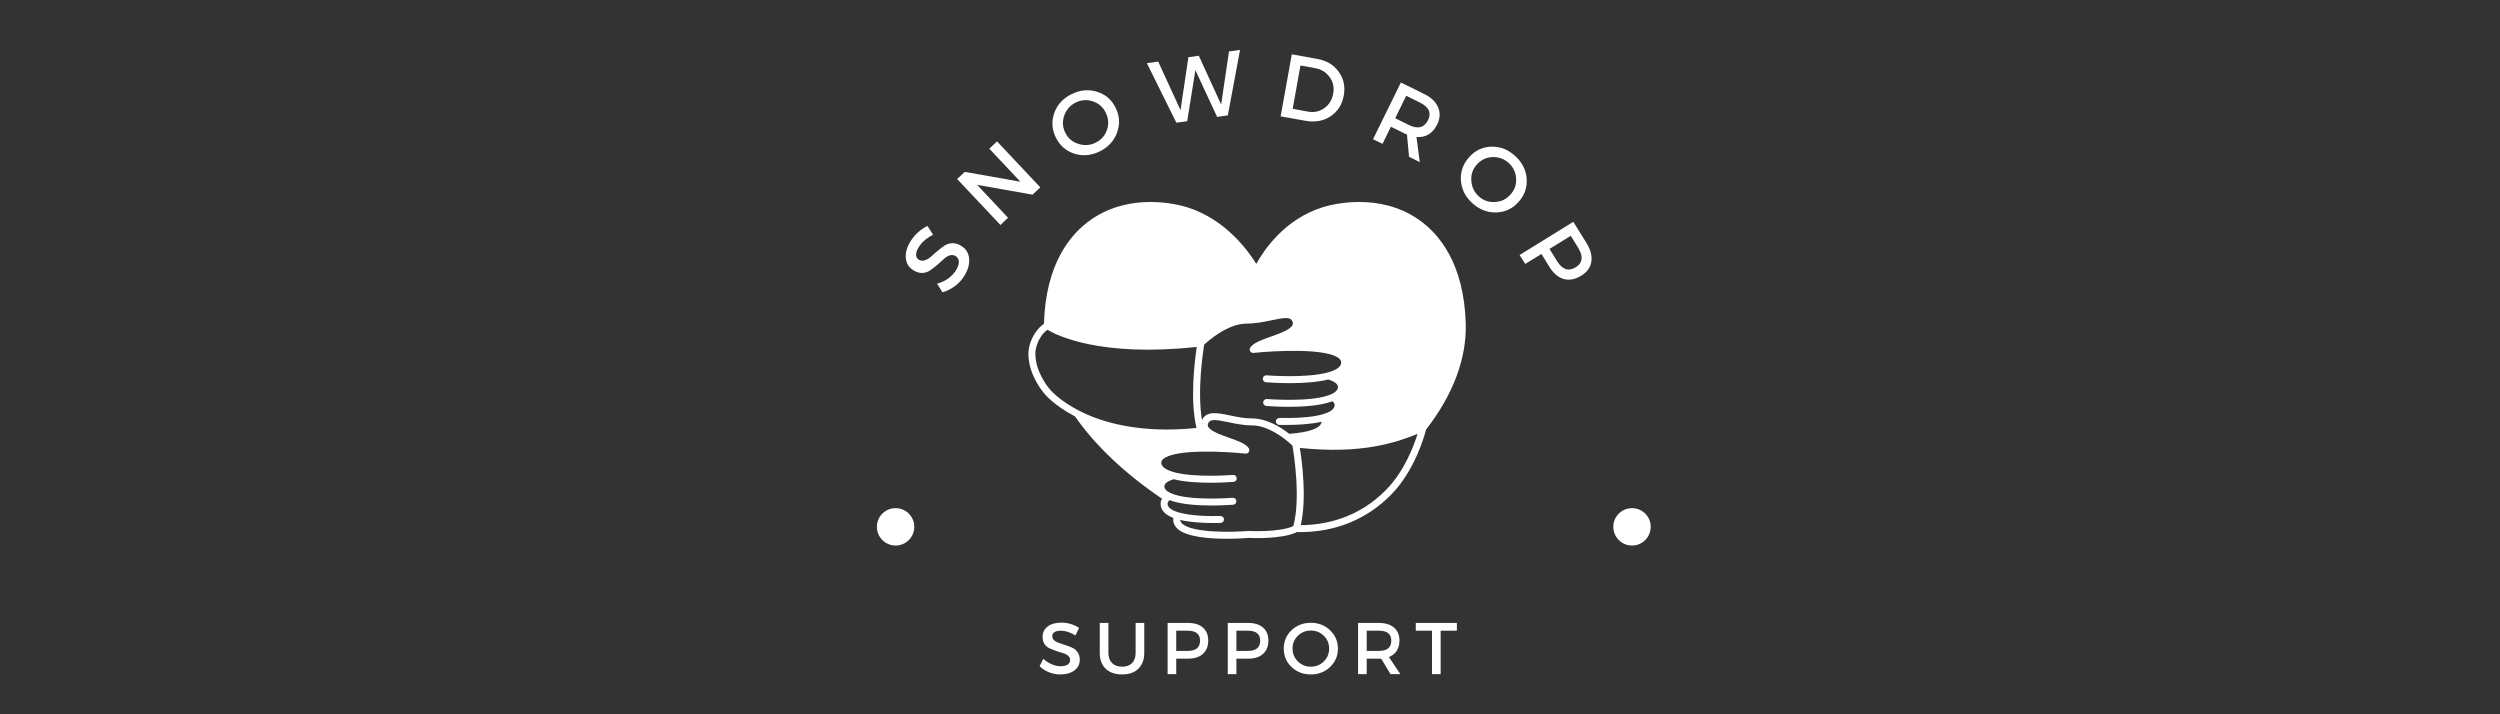 <svg xmlns="http://www.w3.org/2000/svg" xmlns:xlink="http://www.w3.org/1999/xlink" width="350" viewBox="0 0 262.5 75" height="100" preserveAspectRatio="xMidYMid meet"><rect x="0" y="0" width="262.5" height="75" fill="#333333" stroke="none"/><defs><g></g><clipPath id="b41872ed68"><path d="M 92.074 53.355 L 96 53.355 L 96 57.281 L 92.074 57.281 Z M 92.074 53.355 " clip-rule="nonzero"></path></clipPath><clipPath id="70073928ea"><path d="M 94.039 53.355 C 92.953 53.355 92.074 54.234 92.074 55.316 C 92.074 56.402 92.953 57.281 94.039 57.281 C 95.121 57.281 96 56.402 96 55.316 C 96 54.234 95.121 53.355 94.039 53.355 Z M 94.039 53.355 " clip-rule="nonzero"></path></clipPath><clipPath id="73c4d77f47"><path d="M 169.398 53.355 L 173.324 53.355 L 173.324 57.281 L 169.398 57.281 Z M 169.398 53.355 " clip-rule="nonzero"></path></clipPath><clipPath id="7e2a0688dc"><path d="M 171.363 53.355 C 170.277 53.355 169.398 54.234 169.398 55.316 C 169.398 56.402 170.277 57.281 171.363 57.281 C 172.445 57.281 173.324 56.402 173.324 55.316 C 173.324 54.234 172.445 53.355 171.363 53.355 Z M 171.363 53.355 " clip-rule="nonzero"></path></clipPath><clipPath id="822d1c29d0"><path d="M 107.98 21 L 154 21 L 154 56.641 L 107.98 56.641 Z M 107.98 21 " clip-rule="nonzero"></path></clipPath></defs><g clip-path="url(#b41872ed68)"><g clip-path="url(#70073928ea)"><path fill="#ffffff" d="M 92.074 53.355 L 96 53.355 L 96 57.281 L 92.074 57.281 Z M 92.074 53.355 " fill-opacity="1" fill-rule="nonzero"></path></g></g><g clip-path="url(#73c4d77f47)"><g clip-path="url(#7e2a0688dc)"><path fill="#ffffff" d="M 169.398 53.355 L 173.324 53.355 L 173.324 57.281 L 169.398 57.281 Z M 169.398 53.355 " fill-opacity="1" fill-rule="nonzero"></path></g></g><g clip-path="url(#822d1c29d0)"><path fill="#ffffff" d="M 153.902 33.941 C 153.711 27.641 151.102 24.539 148.945 23.047 C 144.785 20.168 139.871 21.457 138.926 21.746 C 134.875 22.988 132.676 26.316 131.91 27.711 C 131.062 26.328 128.656 22.992 124.598 21.746 C 123.652 21.457 118.734 20.168 114.578 23.047 C 112.422 24.539 109.812 27.641 109.617 33.941 C 109.617 33.961 109.617 33.98 109.617 34 C 108.582 34.703 107.973 36.117 107.98 37.156 C 108 39.484 109.641 41.309 109.695 41.371 C 109.738 41.422 110.707 42.59 112.879 43.723 C 114.992 46.773 118.141 49.75 122.008 52.359 C 121.918 52.523 121.863 52.703 121.863 52.895 C 121.863 53.551 122.316 54.047 123.207 54.383 C 123.199 54.438 123.184 54.488 123.184 54.543 C 123.184 54.918 123.336 55.246 123.637 55.52 C 124.578 56.387 126.965 56.57 128.809 56.57 C 129.926 56.57 130.844 56.504 131.113 56.48 C 131.457 56.5 134.613 56.633 136.18 55.867 C 136.281 55.871 136.387 55.871 136.492 55.871 C 140.238 55.871 143.543 54.516 146.074 51.934 C 148.59 49.367 149.59 45.691 149.738 45.098 C 152.578 41.461 154.016 37.605 153.902 33.941 Z M 113.297 43.121 C 111.211 42.047 110.27 40.922 110.25 40.895 C 110.234 40.879 108.727 39.195 108.711 37.152 C 108.703 36.34 109.184 35.191 109.977 34.625 C 110.98 35.227 115.574 37.52 125.66 36.426 C 125.449 37.836 124.922 42.012 125.633 44.934 C 119.598 45.562 115.602 44.305 113.297 43.121 Z M 135.797 55.242 C 134.324 55.918 131.16 55.754 131.129 55.75 C 131.113 55.75 131.094 55.75 131.078 55.75 C 129.52 55.883 125.23 55.996 124.129 54.984 C 123.996 54.863 123.934 54.738 123.918 54.594 C 124.996 54.848 126.352 54.918 127.5 54.918 C 127.73 54.918 127.953 54.914 128.164 54.91 C 128.367 54.902 128.523 54.738 128.52 54.535 C 128.516 54.336 128.359 54.188 128.148 54.18 C 126.828 54.211 124.996 54.168 123.762 53.801 C 122.988 53.574 122.594 53.27 122.594 52.898 C 122.594 52.816 122.613 52.691 122.785 52.543 C 122.797 52.531 122.809 52.527 122.82 52.516 C 123.973 52.969 125.758 53.078 127.199 53.078 C 128.43 53.078 129.402 53 129.488 52.996 C 129.688 52.977 129.836 52.801 129.82 52.602 C 129.805 52.402 129.633 52.254 129.426 52.266 C 129.383 52.273 124.797 52.641 122.918 51.773 C 122.262 51.473 122.262 51.164 122.262 51.059 C 122.262 50.676 122.836 50.441 123.234 50.32 C 124.387 50.609 125.871 50.688 127.109 50.688 C 128.41 50.688 129.441 50.602 129.523 50.594 C 129.727 50.578 129.875 50.402 129.855 50.203 C 129.84 50 129.668 49.848 129.465 49.867 C 129.426 49.871 125.551 50.184 123.32 49.594 C 122.688 49.422 121.934 49.113 121.934 48.586 C 121.934 48.496 121.953 48.363 122.125 48.207 C 123.352 47.105 128.789 47.414 130.777 47.629 C 130.922 47.645 131.055 47.574 131.129 47.453 C 131.203 47.332 131.199 47.18 131.121 47.062 C 130.797 46.582 129.984 46.293 129.039 45.957 C 128.301 45.695 127.539 45.426 127.113 45.086 C 126.754 44.801 126.797 44.602 126.863 44.438 C 127.047 43.977 127.645 44.051 128.965 44.328 C 129.719 44.488 130.578 44.668 131.477 44.668 C 132.887 44.668 134.309 45.633 135.035 46.207 C 135.359 46.469 135.594 46.684 135.707 46.793 C 135.84 47.566 136.602 52.301 135.797 55.242 Z M 135.375 45.551 C 134.398 44.793 132.965 43.938 131.477 43.938 C 130.652 43.938 129.836 43.766 129.113 43.613 C 127.852 43.352 126.66 43.102 126.211 44.113 C 125.691 41.07 126.316 36.926 126.438 36.188 C 126.855 35.797 128.91 33.977 130.902 33.977 C 131.836 33.977 132.723 33.793 133.508 33.629 C 134.887 33.336 135.512 33.262 135.707 33.75 C 135.766 33.895 135.766 34.008 135.715 34.125 C 135.492 34.617 134.355 35.02 133.445 35.344 C 132.465 35.691 131.617 35.992 131.281 36.492 C 131.203 36.609 131.199 36.762 131.273 36.883 C 131.348 37.004 131.48 37.074 131.625 37.055 C 133.695 36.836 139.348 36.512 140.621 37.656 C 140.805 37.824 140.828 37.965 140.828 38.059 C 140.828 38.617 140.043 38.945 139.383 39.117 C 139.379 39.117 139.379 39.117 139.379 39.117 C 137.055 39.738 133.027 39.414 132.988 39.41 C 132.789 39.395 132.609 39.543 132.594 39.742 C 132.578 39.945 132.727 40.121 132.926 40.137 C 133.012 40.145 134.074 40.23 135.418 40.23 C 136.711 40.23 138.258 40.148 139.461 39.848 C 139.879 39.973 140.484 40.227 140.484 40.633 C 140.484 40.742 140.484 41.07 139.797 41.387 C 137.844 42.285 133.074 41.902 133.027 41.898 C 132.832 41.883 132.652 42.031 132.633 42.234 C 132.617 42.434 132.766 42.609 132.969 42.625 C 133.059 42.633 134.07 42.715 135.348 42.715 C 136.848 42.715 138.707 42.598 139.902 42.129 C 140.109 42.289 140.137 42.438 140.137 42.539 C 140.137 42.93 139.727 43.25 138.914 43.492 C 137.637 43.867 135.723 43.914 134.34 43.883 C 134.141 43.891 133.973 44.039 133.965 44.242 C 133.961 44.441 134.121 44.609 134.324 44.613 C 134.539 44.617 134.766 44.621 135.004 44.621 C 136.211 44.621 137.641 44.547 138.762 44.281 C 138.727 44.941 137.5 45.398 135.375 45.551 Z M 145.551 51.422 C 142.613 54.426 139.129 55.125 136.574 55.141 C 137.234 52.344 136.703 48.398 136.484 47.031 C 143.043 47.723 146.637 46.441 148.848 45.555 C 148.457 46.809 147.449 49.492 145.551 51.422 Z M 145.551 51.422 " fill-opacity="1" fill-rule="nonzero"></path></g><g fill="#ffffff" fill-opacity="1"><g transform="translate(99.709, 31.442)"><g><path d="M -4.125 -6.078 C -3.664 -6.805 -3.066 -7.352 -2.328 -7.719 L -1.734 -6.797 C -2.441 -6.43 -2.953 -5.984 -3.266 -5.453 C -3.441 -5.172 -3.523 -4.914 -3.516 -4.688 C -3.516 -4.457 -3.422 -4.285 -3.234 -4.172 C -3.047 -4.055 -2.836 -4.035 -2.609 -4.109 C -2.379 -4.18 -2.164 -4.305 -1.969 -4.484 C -1.77 -4.672 -1.539 -4.867 -1.281 -5.078 C -1.031 -5.297 -0.785 -5.484 -0.547 -5.641 C -0.305 -5.805 -0.031 -5.895 0.281 -5.906 C 0.594 -5.914 0.906 -5.82 1.219 -5.625 C 1.719 -5.32 1.992 -4.883 2.047 -4.312 C 2.109 -3.738 1.945 -3.133 1.562 -2.5 C 1.301 -2.07 0.969 -1.707 0.562 -1.406 C 0.156 -1.102 -0.281 -0.883 -0.75 -0.75 L -1.312 -1.656 C -0.875 -1.77 -0.477 -1.957 -0.125 -2.219 C 0.219 -2.477 0.484 -2.758 0.672 -3.062 C 0.879 -3.406 0.977 -3.707 0.969 -3.969 C 0.957 -4.227 0.848 -4.422 0.641 -4.547 C 0.441 -4.672 0.227 -4.695 0 -4.625 C -0.219 -4.551 -0.426 -4.422 -0.625 -4.234 C -0.82 -4.047 -1.047 -3.844 -1.297 -3.625 C -1.555 -3.414 -1.801 -3.227 -2.031 -3.062 C -2.258 -2.895 -2.531 -2.801 -2.844 -2.781 C -3.164 -2.77 -3.484 -2.863 -3.797 -3.062 C -4.273 -3.352 -4.539 -3.77 -4.594 -4.312 C -4.656 -4.863 -4.5 -5.453 -4.125 -6.078 Z M -4.125 -6.078 "></path></g></g></g><g fill="#ffffff" fill-opacity="1"><g transform="translate(104.407, 24.221)"><g><path d="M 4.828 -4.547 L 4.016 -3.781 L -1.812 -4.812 L 1.438 -1.359 L 0.641 -0.594 L -3.906 -5.422 L -3.109 -6.172 L 2.734 -5.141 L -0.531 -8.609 L 0.281 -9.375 Z M 4.828 -4.547 "></path></g></g></g><g fill="#ffffff" fill-opacity="1"><g transform="translate(112.044, 17.549)"><g><path d="M -1.344 -5.688 C -1.031 -6.562 -0.43 -7.219 0.453 -7.656 C 1.348 -8.102 2.238 -8.191 3.125 -7.922 C 4.02 -7.648 4.676 -7.086 5.094 -6.234 C 5.52 -5.391 5.57 -4.523 5.25 -3.641 C 4.938 -2.766 4.332 -2.102 3.438 -1.656 C 2.551 -1.219 1.664 -1.133 0.781 -1.406 C -0.102 -1.688 -0.754 -2.25 -1.172 -3.094 C -1.598 -3.945 -1.656 -4.812 -1.344 -5.688 Z M 0.906 -6.781 C 0.32 -6.488 -0.078 -6.035 -0.297 -5.422 C -0.516 -4.805 -0.477 -4.203 -0.188 -3.609 C 0.102 -3.023 0.566 -2.633 1.203 -2.438 C 1.836 -2.238 2.441 -2.285 3.016 -2.578 C 3.598 -2.867 3.988 -3.316 4.188 -3.922 C 4.395 -4.535 4.352 -5.133 4.062 -5.719 C 3.77 -6.312 3.316 -6.707 2.703 -6.906 C 2.086 -7.113 1.488 -7.07 0.906 -6.781 Z M 0.906 -6.781 "></path></g></g></g><g fill="#ffffff" fill-opacity="1"><g transform="translate(121.313, 13.195)"><g><path d="M 7.609 -1.078 L 6.484 -0.922 L 4.203 -5.828 L 3.344 -0.469 L 2.203 -0.312 L -0.891 -6.562 L 0.297 -6.734 L 2.641 -1.625 L 3.469 -7.188 L 4.562 -7.344 L 6.906 -2.219 L 7.734 -7.797 L 8.891 -7.953 Z M 7.609 -1.078 "></path></g></g></g><g fill="#ffffff" fill-opacity="1"><g transform="translate(133.608, 12.062)"><g><path d="M 2.031 -6.359 L 4.703 -5.875 C 5.68 -5.707 6.43 -5.258 6.953 -4.531 C 7.484 -3.801 7.66 -2.961 7.484 -2.016 C 7.316 -1.078 6.859 -0.359 6.109 0.141 C 5.359 0.641 4.488 0.801 3.5 0.625 L 0.859 0.156 Z M 2.938 -5.188 L 2.125 -0.641 L 3.719 -0.344 C 4.363 -0.227 4.938 -0.348 5.438 -0.703 C 5.945 -1.055 6.258 -1.562 6.375 -2.219 C 6.5 -2.883 6.375 -3.469 6 -3.969 C 5.633 -4.477 5.129 -4.789 4.484 -4.906 Z M 2.938 -5.188 "></path></g></g></g><g fill="#ffffff" fill-opacity="1"><g transform="translate(143.387, 14.228)"><g><path d="M 4.562 2.234 L 4.344 -0.094 C 4.281 -0.125 4.191 -0.164 4.078 -0.219 L 2.656 -0.922 L 1.781 0.875 L 0.781 0.391 L 3.703 -5.562 L 6.125 -4.375 C 6.875 -4.008 7.367 -3.539 7.609 -2.969 C 7.859 -2.406 7.828 -1.801 7.516 -1.156 C 7.285 -0.688 6.984 -0.336 6.609 -0.109 C 6.234 0.109 5.812 0.195 5.344 0.156 L 5.688 2.797 Z M 3.109 -1.812 L 4.531 -1.109 C 5.488 -0.641 6.164 -0.812 6.562 -1.625 C 6.938 -2.383 6.645 -3 5.688 -3.469 L 4.266 -4.172 Z M 3.109 -1.812 "></path></g></g></g><g fill="#ffffff" fill-opacity="1"><g transform="translate(151.785, 18.712)"><g><path d="M 4.828 -3.312 C 5.754 -3.332 6.582 -3.004 7.312 -2.328 C 8.051 -1.66 8.453 -0.863 8.516 0.062 C 8.578 0.988 8.289 1.801 7.656 2.5 C 7.02 3.207 6.234 3.57 5.297 3.594 C 4.367 3.613 3.535 3.285 2.797 2.609 C 2.066 1.941 1.672 1.145 1.609 0.219 C 1.555 -0.707 1.848 -1.52 2.484 -2.219 C 3.117 -2.926 3.898 -3.289 4.828 -3.312 Z M 6.656 -1.578 C 6.164 -2.023 5.594 -2.238 4.938 -2.219 C 4.289 -2.195 3.742 -1.941 3.297 -1.453 C 2.859 -0.973 2.66 -0.406 2.703 0.25 C 2.742 0.906 3 1.453 3.469 1.891 C 3.945 2.328 4.508 2.531 5.156 2.5 C 5.812 2.477 6.359 2.223 6.797 1.734 C 7.242 1.254 7.445 0.691 7.406 0.047 C 7.375 -0.598 7.125 -1.141 6.656 -1.578 Z M 6.656 -1.578 "></path></g></g></g><g fill="#ffffff" fill-opacity="1"><g transform="translate(159.104, 26.026)"><g><path d="M 6.094 -2.734 L 7.484 -0.5 C 7.922 0.219 8.086 0.875 7.984 1.469 C 7.891 2.062 7.535 2.547 6.922 2.922 C 6.285 3.316 5.672 3.43 5.078 3.266 C 4.492 3.098 3.984 2.656 3.547 1.938 L 2.75 0.641 L 1.047 1.688 L 0.453 0.75 Z M 5.828 -1.266 L 3.594 0.109 L 4.375 1.375 C 4.926 2.281 5.586 2.5 6.359 2.031 C 7.078 1.582 7.16 0.906 6.609 0 Z M 5.828 -1.266 "></path></g></g></g><g fill="#ffffff" fill-opacity="1"><g transform="translate(108.956, 70.784)"><g><path d="M 2.469 -5.406 C 3.164 -5.406 3.789 -5.223 4.344 -4.859 L 3.969 -4.062 C 3.426 -4.395 2.906 -4.562 2.406 -4.562 C 2.133 -4.562 1.922 -4.508 1.766 -4.406 C 1.609 -4.312 1.531 -4.176 1.531 -4 C 1.531 -3.82 1.598 -3.672 1.734 -3.547 C 1.879 -3.422 2.055 -3.328 2.266 -3.266 C 2.484 -3.203 2.719 -3.125 2.969 -3.031 C 3.227 -2.945 3.461 -2.852 3.672 -2.75 C 3.891 -2.656 4.066 -2.5 4.203 -2.281 C 4.348 -2.07 4.422 -1.816 4.422 -1.516 C 4.422 -1.047 4.234 -0.672 3.859 -0.391 C 3.484 -0.109 2.992 0.031 2.391 0.031 C 1.984 0.031 1.586 -0.039 1.203 -0.188 C 0.816 -0.344 0.484 -0.555 0.203 -0.828 L 0.594 -1.609 C 0.863 -1.359 1.16 -1.164 1.484 -1.031 C 1.805 -0.895 2.113 -0.828 2.406 -0.828 C 2.727 -0.828 2.973 -0.883 3.141 -1 C 3.316 -1.113 3.406 -1.27 3.406 -1.469 C 3.406 -1.656 3.332 -1.812 3.188 -1.938 C 3.051 -2.062 2.875 -2.148 2.656 -2.203 C 2.445 -2.266 2.219 -2.336 1.969 -2.422 C 1.719 -2.516 1.484 -2.609 1.266 -2.703 C 1.047 -2.797 0.863 -2.945 0.719 -3.156 C 0.582 -3.363 0.516 -3.613 0.516 -3.906 C 0.516 -4.363 0.691 -4.727 1.047 -5 C 1.41 -5.27 1.883 -5.406 2.469 -5.406 Z M 2.469 -5.406 "></path></g></g></g><g fill="#ffffff" fill-opacity="1"><g transform="translate(114.882, 70.784)"><g><path d="M 5.266 -5.375 L 5.266 -2.219 C 5.266 -1.52 5.055 -0.969 4.641 -0.562 C 4.234 -0.164 3.664 0.031 2.938 0.031 C 2.207 0.031 1.633 -0.164 1.219 -0.562 C 0.801 -0.969 0.594 -1.52 0.594 -2.219 L 0.594 -5.375 L 1.5 -5.375 L 1.5 -2.219 C 1.5 -1.77 1.629 -1.414 1.891 -1.156 C 2.148 -0.906 2.504 -0.781 2.953 -0.781 C 3.391 -0.781 3.734 -0.906 3.984 -1.156 C 4.234 -1.414 4.359 -1.77 4.359 -2.219 L 4.359 -5.375 Z M 5.266 -5.375 "></path></g></g></g><g fill="#ffffff" fill-opacity="1"><g transform="translate(121.896, 70.784)"><g><path d="M 0.703 -5.375 L 2.844 -5.375 C 3.52 -5.375 4.039 -5.211 4.406 -4.891 C 4.781 -4.566 4.969 -4.113 4.969 -3.531 C 4.969 -2.926 4.781 -2.457 4.406 -2.125 C 4.039 -1.789 3.52 -1.625 2.844 -1.625 L 1.609 -1.625 L 1.609 0 L 0.703 0 Z M 1.609 -4.562 L 1.609 -2.438 L 2.812 -2.438 C 3.676 -2.438 4.109 -2.797 4.109 -3.516 C 4.109 -4.211 3.676 -4.562 2.812 -4.562 Z M 1.609 -4.562 "></path></g></g></g><g fill="#ffffff" fill-opacity="1"><g transform="translate(128.213, 70.784)"><g><path d="M 0.703 -5.375 L 2.844 -5.375 C 3.52 -5.375 4.039 -5.211 4.406 -4.891 C 4.781 -4.566 4.969 -4.113 4.969 -3.531 C 4.969 -2.926 4.781 -2.457 4.406 -2.125 C 4.039 -1.789 3.52 -1.625 2.844 -1.625 L 1.609 -1.625 L 1.609 0 L 0.703 0 Z M 1.609 -4.562 L 1.609 -2.438 L 2.812 -2.438 C 3.676 -2.438 4.109 -2.797 4.109 -3.516 C 4.109 -4.211 3.676 -4.562 2.812 -4.562 Z M 1.609 -4.562 "></path></g></g></g><g fill="#ffffff" fill-opacity="1"><g transform="translate(134.529, 70.784)"><g><path d="M 1.078 -4.609 C 1.629 -5.129 2.305 -5.391 3.109 -5.391 C 3.91 -5.391 4.582 -5.129 5.125 -4.609 C 5.676 -4.086 5.953 -3.441 5.953 -2.672 C 5.953 -1.91 5.676 -1.27 5.125 -0.75 C 4.582 -0.227 3.91 0.031 3.109 0.031 C 2.305 0.031 1.629 -0.227 1.078 -0.75 C 0.535 -1.27 0.266 -1.91 0.266 -2.672 C 0.266 -3.441 0.535 -4.086 1.078 -4.609 Z M 3.109 -4.578 C 2.578 -4.578 2.125 -4.395 1.75 -4.031 C 1.375 -3.664 1.188 -3.219 1.188 -2.688 C 1.188 -2.156 1.375 -1.703 1.75 -1.328 C 2.133 -0.961 2.586 -0.781 3.109 -0.781 C 3.641 -0.781 4.094 -0.961 4.469 -1.328 C 4.844 -1.703 5.031 -2.156 5.031 -2.688 C 5.031 -3.219 4.844 -3.664 4.469 -4.031 C 4.094 -4.395 3.641 -4.578 3.109 -4.578 Z M 3.109 -4.578 "></path></g></g></g><g fill="#ffffff" fill-opacity="1"><g transform="translate(141.896, 70.784)"><g><path d="M 4.109 0 L 3.125 -1.625 C 3.07 -1.625 2.992 -1.625 2.891 -1.625 L 1.609 -1.625 L 1.609 0 L 0.703 0 L 0.703 -5.375 L 2.891 -5.375 C 3.566 -5.375 4.094 -5.211 4.469 -4.891 C 4.852 -4.566 5.047 -4.113 5.047 -3.531 C 5.047 -3.102 4.945 -2.738 4.75 -2.438 C 4.562 -2.145 4.289 -1.93 3.938 -1.797 L 5.141 0 Z M 1.609 -2.438 L 2.891 -2.438 C 3.754 -2.438 4.188 -2.797 4.188 -3.516 C 4.188 -4.211 3.754 -4.562 2.891 -4.562 L 1.609 -4.562 Z M 1.609 -2.438 "></path></g></g></g><g fill="#ffffff" fill-opacity="1"><g transform="translate(148.596, 70.784)"><g><path d="M 4.375 -4.562 L 2.672 -4.562 L 2.672 0 L 1.766 0 L 1.766 -4.562 L 0.062 -4.562 L 0.062 -5.375 L 4.375 -5.375 Z M 4.375 -4.562 "></path></g></g></g></svg>